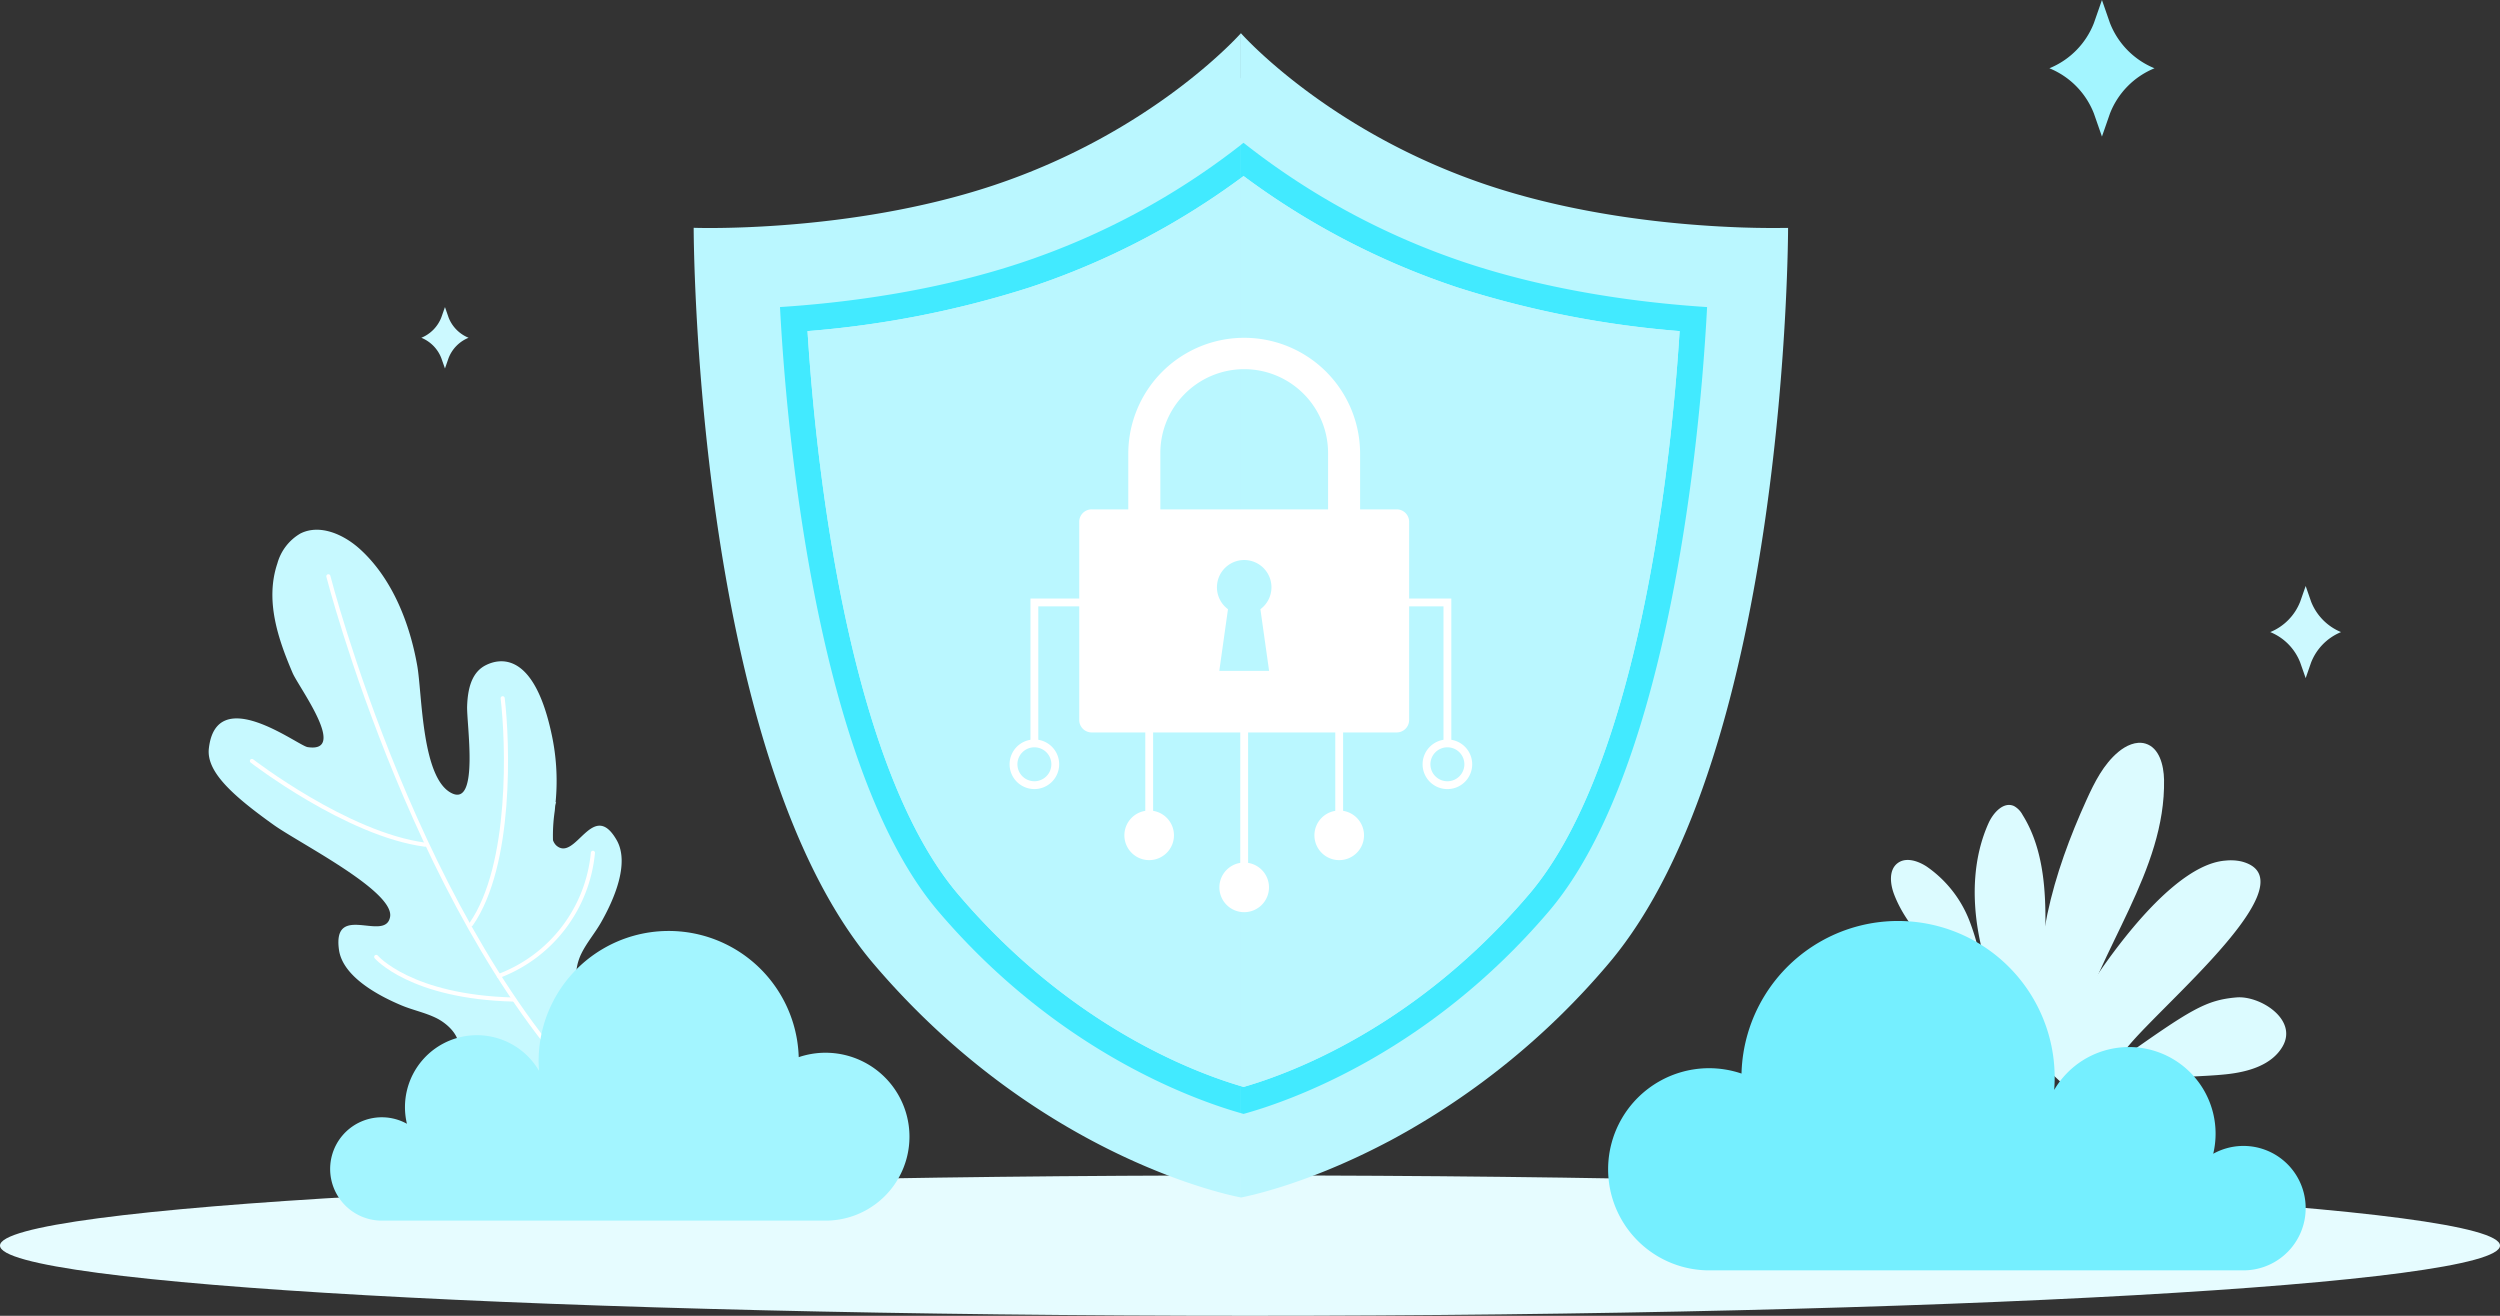 <svg xmlns="http://www.w3.org/2000/svg" width="475" height="250" viewBox="0 0 475 250"><rect x="0" y="0" width="475" height="250" fill="#333333" stroke="none"/><defs><style>.a{fill:#baf7ff;}.b{fill:#c7f9ff;}.c,.m{fill:none;}.c,.m,.n{stroke:#fff;}.c{stroke-linecap:round;stroke-linejoin:round;stroke-width:0.782px;}.d{fill:#e6fcff;}.e{fill:#dcfbff;}.f{fill:#75efff;}.g{fill:#a3f5ff;}.h{fill:#ccf9ff;}.i{fill:#38e8ff;}.j{fill:#42eaff;}.k{fill:#00e2ff;opacity:0.4;}.l,.n{fill:#fff;}.m,.n{stroke-miterlimit:10;stroke-width:1.488px;}</style></defs><g transform="translate(-4436.658 -890.608)"><path class="a" d="M4769.51,940.912c-.695,0-1.53-.009-2.461-.022-.481-.006-1-.016-1.544-.033-.868-.017-1.807-.045-2.815-.091-10.513-.416-28.123-2-44.97-7.592-29.385-9.757-45.255-27.778-45.283-27.816v0c-.081.077-15.948,18.069-45.291,27.812-26.333,8.744-54.579,7.7-54.579,7.7s0,95.754,32.845,134.337c30.806,36.193,66.944,42.6,67.025,42.613.019-.008,11.275-2,26.579-10.045.118-.062.24-.127.373-.194.063-.034.131-.068.186-.1a136.888,136.888,0,0,0,39.883-32.272c32.822-38.58,32.822-134.337,32.822-134.337S4771.286,940.906,4769.51,940.912Z"/><path class="b" d="M4520.032,1094.49c.78-1.311,2.375-1.96,3.2-3.248,1.866-2.952-1.176-5.956-3.66-7.193-2.1-1.037-4.432-1.507-6.589-2.4-4.536-1.9-11.238-5.522-11.924-10.608-1.236-9.067,8.827-1.334,9.713-6.215s-17.243-14-22.147-17.51c-7.851-5.612-12.8-10.113-12.283-14.518,1.439-12.52,16.911-.521,18.759-.239,7.747,1.19-1.68-11.37-2.847-14.087-2.784-6.506-5.259-13.792-2.893-20.818a9.491,9.491,0,0,1,4.4-5.694c3.683-1.824,8.17.176,11.23,2.929,6.2,5.585,9.545,14.19,10.953,22.261.94,5.393.812,21.593,6.666,24.225,5.068,2.279,2.7-13.227,2.8-16.538.127-4.127,1.227-6.681,3.57-7.854,2.379-1.185,8.941-2.9,12.392,12.7a41.913,41.913,0,0,1,.845,13.372l.108-.093c-.063.232-.113.45-.163.672-.054.409-.063.825-.127,1.231a31.827,31.827,0,0,0-.309,5.374,2.48,2.48,0,0,0,.6.986c3.684,3.317,6.926-8.948,11.489-1.014,2.553,4.445-.535,11.4-2.97,15.678-1.162,2.033-2.715,3.831-3.741,5.931-1.222,2.5-1.8,6.736,1.494,7.928,1.434.517,3.092.059,4.509.62,3.551,1.414,2.225,5.5,1.562,8.191-1.262,5.146,3.9,16.11-3.442,18.458-2.307.737-4.909-.059-7.211-.455-5.191-.9-10.667-.3-15.708-2C4524.836,1103.386,4517.2,1099.246,4520.032,1094.49Z"/><path class="c" d="M4499.047,1000.1s17.256,67.4,52.322,100.883"/><path class="c" d="M4484.521,1035.19s18.083,13.959,32.9,15.906"/><path class="c" d="M4532.165,1023.273c.99,8.347,1.848,31.662-6,42.948"/><path class="c" d="M4508.139,1072.42s6.53,7.619,26.119,8.1"/><path class="c" d="M4524.773,1095.622a23.577,23.577,0,0,0,19.2-2.481"/><path class="c" d="M4549.675,1084.132a14.82,14.82,0,0,1-2.774,11.846"/><path class="c" d="M4549.312,1052.643a27.787,27.787,0,0,1-17.873,23.4"/><path class="d" d="M4436.658,1127.269c0,7.369,106.326,13.339,237.506,13.339,131.162,0,237.494-5.97,237.494-13.339s-106.332-13.329-237.494-13.329C4542.984,1113.94,4436.658,1119.906,4436.658,1127.269Z"/><path class="e" d="M4825.117,1086.852c-2.906-14.975,1.68-30.409,7.992-44.294,1.518-3.339,3.22-6.728,6.031-9.084,1.444-1.2,3.356-2.117,5.158-1.583,2.634.787,3.47,4.095,3.529,6.846.331,17.363-12.443,32.088-16.865,48.885"/><path class="e" d="M4813.729,1078.423a45.264,45.264,0,0,0-2.893-12.91,22.317,22.317,0,0,0-8.11-10.261c-1.648-1.071-3.91-1.834-5.491-.667-1.743,1.28-1.462,3.956-.69,5.972,4.237,11.036,17.106,16.986,21.184,28.08"/><path class="e" d="M4819.073,1087.6c-2.734-6.457-5.344-13.039-6.548-19.95s-.922-14.243,1.957-20.647c.891-1.972,2.847-4.14,4.828-3.25a4.09,4.09,0,0,1,1.639,1.687c3.342,5.34,4.214,11.853,4.327,18.157s-.444,12.626.368,18.874a5.319,5.319,0,0,0,.867,2.638,1.971,1.971,0,0,0,2.489.627,2.714,2.714,0,0,0,.9-1.271c1.122-2.648,17.219-29.492,29.648-30.347a9.273,9.273,0,0,1,3.011.172c15.135,3.957-22.428,32.9-23.127,37.658,13.518-9.589,16.342-11.322,22.146-11.83,4.468-.388,11.761,4.2,8.755,9.346-2.08,3.562-6.58,4.82-10.681,5.255-4.473.478-9.023.341-13.45,1.172s-8.878,2.8-11.429,6.515"/><path class="f" d="M4761.407,1093.565a19.232,19.232,0,0,1,6.139,1.022,29.755,29.755,0,0,1,59.5.877c0,.752-.041,1.493-.091,2.227a16.46,16.46,0,0,1,30.216,12.134,11.821,11.821,0,1,1,5.748,22.152H4761.407a19.206,19.206,0,0,1,0-38.412Z"/><path class="g" d="M4834.507,894.971l1.521-4.363,1.517,4.363a15.277,15.277,0,0,0,8.469,8.609h0a15.267,15.267,0,0,0-8.469,8.612l-1.517,4.365-1.521-4.365a15.245,15.245,0,0,0-8.464-8.612h0A15.255,15.255,0,0,0,4834.507,894.971Z"/><path class="h" d="M4873.706,1004.893l1.031-2.943,1.021,2.943a10.334,10.334,0,0,0,5.7,5.811h0a10.294,10.294,0,0,0-5.7,5.806l-1.021,2.942-1.031-2.942a10.249,10.249,0,0,0-5.7-5.806h0A10.289,10.289,0,0,0,4873.706,1004.893Z"/><path class="h" d="M4520.511,950.914l.69-1.96.681,1.96a6.838,6.838,0,0,0,3.806,3.87h0a6.823,6.823,0,0,0-3.806,3.873l-.681,1.962-.69-1.962a6.846,6.846,0,0,0-3.8-3.873h0A6.862,6.862,0,0,0,4520.511,950.914Z"/><path class="a" d="M4614.918,1063.742c-21.144-24.838-28.335-81.985-30.061-114.795,12.127-.78,29.186-2.9,45.795-8.41a138.927,138.927,0,0,0,41.785-22.411v-21.21c-.085.08-16.6,18.812-47.155,28.956-27.417,9.1-56.826,8.019-56.826,8.019s0,99.7,34.2,139.867c32.076,37.684,69.7,44.354,69.785,44.369v-16.018C4663.46,1099.561,4637.565,1090.337,4614.918,1063.742Z"/><path class="i" d="M4700.693,1107.36c-.058.036-.128.071-.194.1C4700.565,1107.431,4700.635,1107.4,4700.693,1107.36Z"/><path class="j" d="M4584.857,948.947c1.726,32.81,8.917,89.957,30.061,114.795,22.647,26.6,48.542,35.819,57.519,38.367v-5.136c-9.369-2.762-32.683-11.711-53.727-36.446-19.385-22.765-26.566-74.381-28.623-107.008a187.057,187.057,0,0,0,42.13-8.276,144.01,144.01,0,0,0,40.22-20.815v-6.3a138.927,138.927,0,0,1-41.785,22.411C4614.043,946.052,4596.984,948.167,4584.857,948.947Z"/><path class="a" d="M4632.217,945.243a187.057,187.057,0,0,1-42.13,8.276c2.057,32.627,9.238,84.243,28.623,107.008,21.044,24.735,44.358,33.684,53.727,36.446V924.428A144.01,144.01,0,0,1,4632.217,945.243Z"/><path class="k" d="M4672.437,896.913v0Z"/><path class="k" d="M4672.437,1118.126Z"/><path class="k" d="M4700.5,1107.465c-.138.072-.265.139-.388.2C4700.234,1107.6,4700.361,1107.537,4700.5,1107.465Z"/><path class="a" d="M4773.508,933.93c-.724,0-1.594-.01-2.563-.024-.5-.006-1.044-.015-1.608-.033-.9-.019-1.88-.047-2.931-.094-10.944-.435-29.28-2.081-46.821-7.9-30.594-10.158-47.118-28.923-47.148-28.961v21.213c.152-.125.332-.261.494-.385a139.061,139.061,0,0,0,42.276,22.8c16.614,5.515,33.678,7.63,45.8,8.41-1.72,32.8-8.911,89.954-30.05,114.795-23.073,27.092-49.531,36.165-58.025,38.507l-.494-.14v16.018h0c.02-.009,11.741-2.085,27.674-10.46.123-.063.25-.13.388-.2.066-.034.136-.069.194-.1a142.541,142.541,0,0,0,41.525-33.6c34.174-40.168,34.174-139.867,34.174-139.867S4775.356,933.923,4773.508,933.93Z"/><path class="j" d="M4672.936,924.059a144.225,144.225,0,0,0,40.716,21.184,187.259,187.259,0,0,0,42.136,8.276c-2.077,32.652-9.286,84.31-28.609,107.008-21.414,25.165-45.215,34.005-54.243,36.6-.148-.042-.347-.1-.5-.151v5.136l.494.14c8.494-2.342,34.952-11.415,58.025-38.507,21.139-24.841,28.33-81.991,30.05-114.795-12.121-.78-29.185-2.9-45.8-8.41a139.061,139.061,0,0,1-42.276-22.8c-.162.124-.342.26-.494.385v6.3C4672.6,924.308,4672.774,924.182,4672.936,924.059Z"/><path class="a" d="M4713.652,945.243a144.225,144.225,0,0,1-40.716-21.184c-.162.123-.338.249-.5.369v172.545c.152.051.351.109.5.151,9.028-2.592,32.829-11.432,54.243-36.6,19.323-22.7,26.532-74.356,28.609-107.008A187.259,187.259,0,0,1,4713.652,945.243Z"/><path class="l" d="M4695.077,996.948h-6.086V976.812a15.934,15.934,0,1,0-31.867,0v20.136h-6.09V976.812a22.021,22.021,0,1,1,44.043,0Z"/><path class="l" d="M4704.394,1027.409a2.359,2.359,0,0,1-2.359,2.363h-57.96a2.363,2.363,0,0,1-2.364-2.363V989.747a2.362,2.362,0,0,1,2.364-2.359h57.96a2.358,2.358,0,0,1,2.359,2.359Z"/><path class="a" d="M4678.235,1002.193a5.179,5.179,0,1,0-8.261,4.161l-1.649,11.714h9.461l-1.651-11.714A5.18,5.18,0,0,0,4678.235,1002.193Z"/><path class="m" d="M4700.976,1005.073h10.689v26.781"/><path class="m" d="M4715.632,1035.824a3.969,3.969,0,1,1-3.966-3.97A3.968,3.968,0,0,1,4715.632,1035.824Z"/><path class="m" d="M4643.877,1005.073h-10.686v26.781"/><path class="m" d="M4629.224,1035.824a3.967,3.967,0,1,0,3.968-3.97A3.967,3.967,0,0,0,4629.224,1035.824Z"/><line class="m" y2="26.785" transform="translate(4655.007 1018.568)"/><path class="n" d="M4651.034,1049.323a3.967,3.967,0,1,0,3.973-3.97A3.969,3.969,0,0,0,4651.034,1049.323Z"/><line class="m" y2="26.783" transform="translate(4673.053 1028.457)"/><path class="n" d="M4669.085,1059.208a3.969,3.969,0,1,0,3.968-3.968A3.969,3.969,0,0,0,4669.085,1059.208Z"/><line class="m" y2="26.785" transform="translate(4691.104 1018.568)"/><path class="n" d="M4687.142,1049.323a3.968,3.968,0,1,0,3.962-3.97A3.967,3.967,0,0,0,4687.142,1049.323Z"/><path class="g" d="M4593.507,1090.627a15.955,15.955,0,0,0-5.092.842,24.715,24.715,0,0,0-49.419.732c0,.622.036,1.238.071,1.852a13.67,13.67,0,0,0-25.093,10.075,9.818,9.818,0,1,0-4.768,18.4h84.3a15.949,15.949,0,0,0,0-31.9Z"/></g></svg>